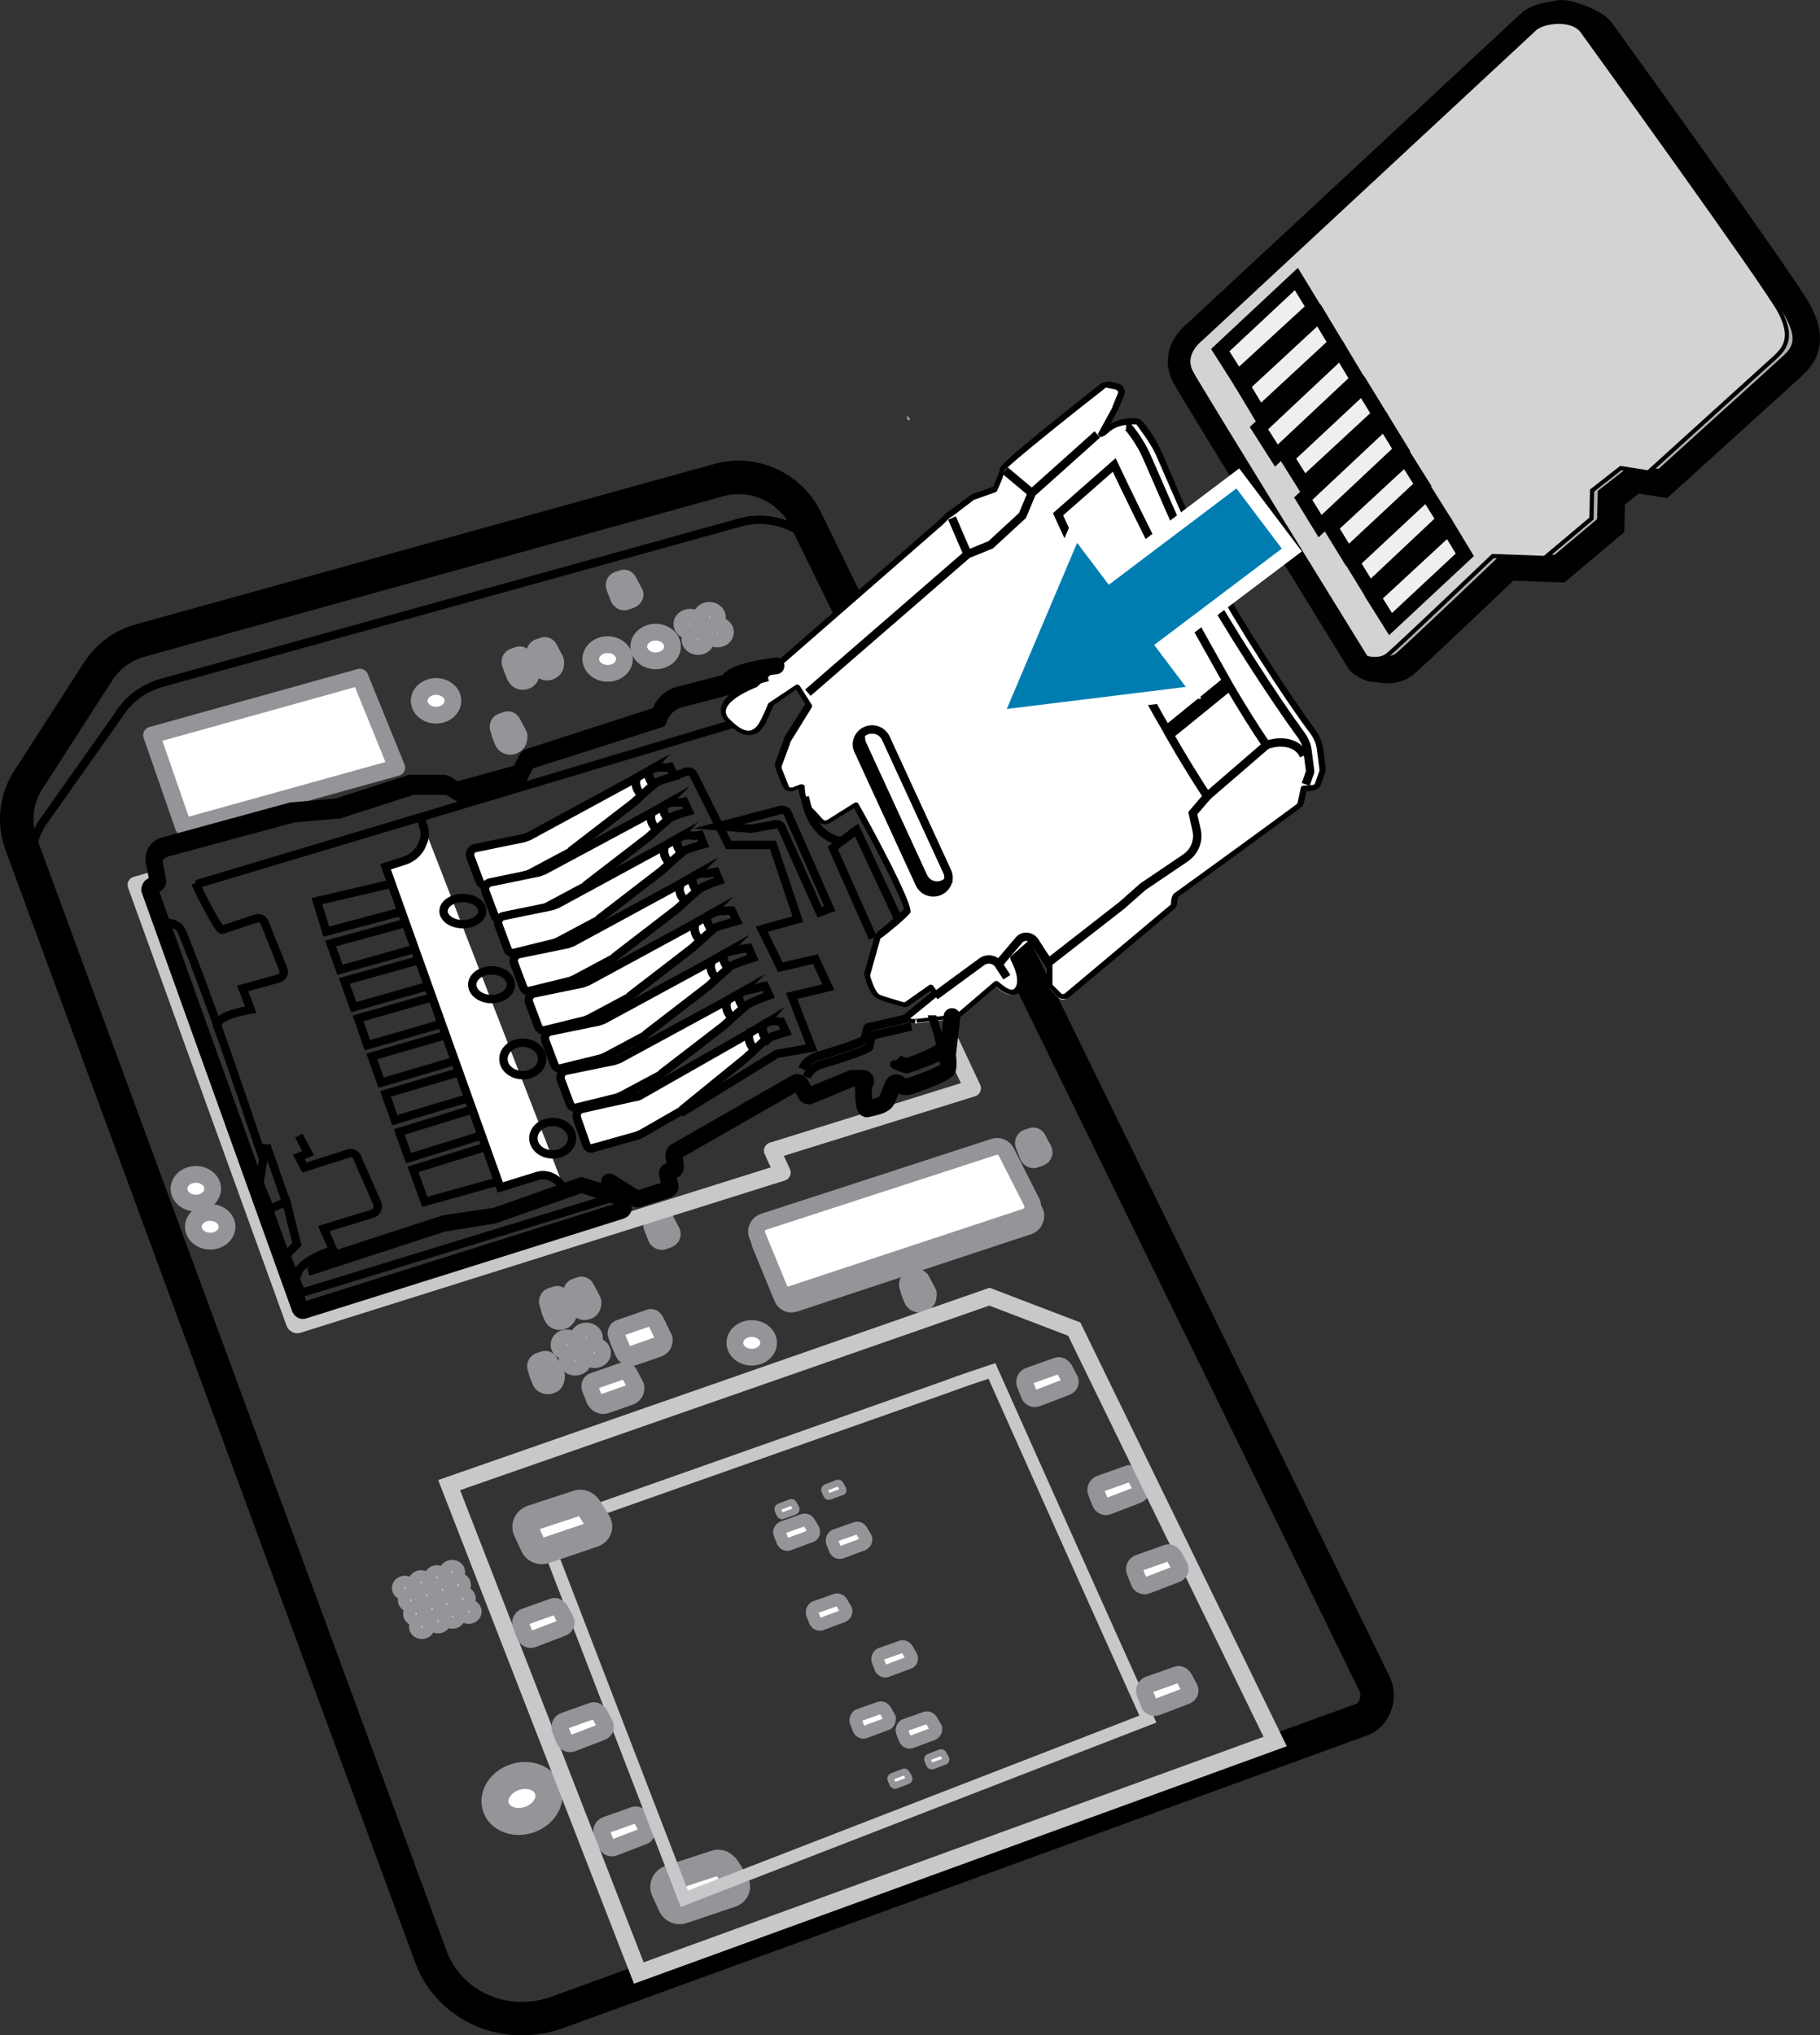 <?xml version="1.0" encoding="utf-8"?>
<!-- Generator: Adobe Illustrator 27.0.1, SVG Export Plug-In . SVG Version: 6.00 Build 0)  -->
<!DOCTYPE svg PUBLIC "-//W3C//DTD SVG 1.1//EN" "http://www.w3.org/Graphics/SVG/1.1/DTD/svg11.dtd">
<svg version="1.1" id="Layer_1" xmlns:x="http://ns.adobe.com/Extensibility/1.0/" xmlns:i="http://ns.adobe.com/AdobeIllustrator/10.0/" xmlns:graph="http://ns.adobe.com/Graphs/1.0/"
	 xmlns="http://www.w3.org/2000/svg" xmlns:xlink="http://www.w3.org/1999/xlink" x="0px" y="0px" width="105.022px"
	 height="117.435px" viewBox="0 0 105.022 117.435" style="enable-background:new 0 0 105.022 117.435;"
	 xml:space="preserve">
<rect x="0" y="0" width="105.022" height="117.435" fill="#333333" stroke="none"/>
<style type="text/css">
	.st0{fill:none;stroke:#000000;stroke-width:0.245;stroke-miterlimit:10;}
	.st1{fill:none;stroke:#000000;stroke-width:0.49;stroke-miterlimit:10;}
	.st2{fill:#FFFFFF;stroke:#000000;stroke-width:0.49;stroke-miterlimit:10;}
	.st3{fill:none;stroke:#000000;stroke-width:0.5;stroke-miterlimit:10;}
	.st4{fill:none;stroke:#C7C8CA;stroke-width:0.981;stroke-linecap:round;stroke-linejoin:round;stroke-miterlimit:10;}
	.st5{fill:none;stroke:#000000;stroke-width:1.962;stroke-miterlimit:10;}
	.st6{fill:none;stroke:#000000;stroke-width:0.981;stroke-linecap:round;stroke-linejoin:round;stroke-miterlimit:10;}
	.st7{fill:#FFFFFF;stroke:#939598;stroke-width:0.981;stroke-linecap:round;stroke-linejoin:round;stroke-miterlimit:10;}
	.st8{fill:#A8AAAD;}
	.st9{fill:#FFFFFF;stroke:#000000;stroke-width:0.981;stroke-miterlimit:10;}
	.st10{fill:none;stroke:#000000;stroke-width:0.105;stroke-miterlimit:10;}
	.st11{fill:#FFFFFF;stroke:#939598;stroke-width:0.391;stroke-linecap:round;stroke-linejoin:round;stroke-miterlimit:10;}
	
		.st12{fill:#FFFFFF;stroke:#939598;stroke-width:1.578;stroke-linecap:round;stroke-linejoin:round;stroke-miterlimit:10;}
	.st13{fill:none;stroke:#C7C8CA;stroke-width:0.981;stroke-miterlimit:10;}
	.st14{fill:none;stroke:#C7C8CA;stroke-width:0.739;stroke-miterlimit:10;}
	.st15{fill:#FFFFFF;stroke:#939598;stroke-width:1.514;stroke-linecap:round;stroke-linejoin:round;stroke-miterlimit:10;}
	.st16{fill:#FFFFFF;stroke:#939598;stroke-width:0.737;stroke-linecap:round;stroke-linejoin:round;stroke-miterlimit:10;}
	
		.st17{fill:#FFFFFF;stroke:#939598;stroke-width:0.781;stroke-linecap:round;stroke-linejoin:round;stroke-miterlimit:9.999;}
	.st18{fill:none;stroke:#000000;stroke-width:0.49;stroke-miterlimit:10;}
	.st19{fill:none;stroke:#000000;stroke-width:1.96;stroke-miterlimit:10;}
	.st20{fill:#FFFFFF;stroke:#939598;stroke-width:0.98;stroke-linecap:round;stroke-linejoin:round;stroke-miterlimit:10;}
	.st21{fill:none;stroke:#C7C8CA;stroke-width:0.98;stroke-linecap:round;stroke-linejoin:round;stroke-miterlimit:10;}
	.st22{fill:#FFFFFF;}
	.st23{fill:none;stroke:#000000;stroke-width:0.98;stroke-linecap:round;stroke-linejoin:round;stroke-miterlimit:10;}
	.st24{fill:#FFFFFF;stroke:#000000;stroke-width:0.49;stroke-miterlimit:10;}
	.st25{fill:#FFFFFF;stroke:#939598;stroke-width:0.943;stroke-linecap:round;stroke-linejoin:round;stroke-miterlimit:10;}
	.st26{fill:#FFFFFF;stroke:#939598;stroke-width:0.376;stroke-linecap:round;stroke-linejoin:round;stroke-miterlimit:10;}
	
		.st27{fill:#FFFFFF;stroke:#939598;stroke-width:1.517;stroke-linecap:round;stroke-linejoin:round;stroke-miterlimit:10.001;}
	.st28{fill:none;stroke:#C7C8CA;stroke-width:0.943;stroke-miterlimit:10;}
	.st29{fill:none;stroke:#C7C8CA;stroke-width:0.71;stroke-miterlimit:10;}
	.st30{fill:#FFFFFF;stroke:#939598;stroke-width:1.455;stroke-linecap:round;stroke-linejoin:round;stroke-miterlimit:10;}
	.st31{fill:#FFFFFF;stroke:#939598;stroke-width:0.709;stroke-linecap:round;stroke-linejoin:round;stroke-miterlimit:10;}
	
		.st32{fill:#FFFFFF;stroke:#939598;stroke-width:0.751;stroke-linecap:round;stroke-linejoin:round;stroke-miterlimit:10.001;}
	.st33{fill:none;stroke:#A7A9AC;stroke-width:0.964;stroke-miterlimit:10;}
	.st34{fill:#FFFFFF;stroke:#A7A9AC;stroke-width:0.482;stroke-miterlimit:10;}
	.st35{fill:none;stroke:#000000;stroke-width:0.482;stroke-miterlimit:10;}
	.st36{fill:none;stroke:#A7A9AC;stroke-width:0.482;stroke-miterlimit:10;}
	.st37{fill:#FFFFFF;stroke:#A7A9AC;stroke-width:0.723;stroke-miterlimit:10;}
	.st38{fill:none;stroke:#000000;stroke-width:1.927;stroke-miterlimit:10;}
	.st39{fill:none;stroke:#000000;stroke-width:0.241;stroke-miterlimit:10;}
	.st40{fill:#FFFFFF;stroke:#939598;stroke-width:0.964;stroke-linecap:round;stroke-linejoin:round;stroke-miterlimit:10;}
	.st41{fill:#FFFFFF;stroke:#A7A9AC;stroke-width:0.964;stroke-linecap:round;stroke-linejoin:round;stroke-miterlimit:10;}
	.st42{stroke:#A7A9AC;stroke-miterlimit:10;}
	.st43{fill:none;stroke:#9EA0A3;stroke-width:1.13;stroke-linecap:round;stroke-linejoin:round;stroke-miterlimit:10;}
	.st44{fill:none;stroke:#9EA0A3;stroke-width:0.904;stroke-linecap:round;stroke-linejoin:round;stroke-miterlimit:10;}
	.st45{fill:none;stroke:#C7C8CA;stroke-width:0.964;stroke-linecap:round;stroke-linejoin:round;stroke-miterlimit:10;}
	.st46{fill:none;stroke:#000000;stroke-width:0.964;stroke-linecap:round;stroke-linejoin:round;stroke-miterlimit:10;}
	.st47{fill:#FFFFFF;stroke:#000000;stroke-width:0.482;stroke-miterlimit:10;}
	.st48{fill:#B0B1B4;}
	.st49{fill:none;stroke:#010101;stroke-width:2.228;stroke-linecap:round;}
	.st50{fill:none;stroke:#010101;stroke-width:0.743;stroke-linecap:round;}
	.st51{fill:#D1D3D4;}
	.st52{fill:none;stroke:#010101;stroke-width:0.227;}
	.st53{fill:#F0EFF0;}
	.st54{fill:none;stroke:#010101;stroke-width:0.771;stroke-linecap:round;}
	.st55{fill:#FFFFFF;stroke:#000000;stroke-width:0.964;stroke-miterlimit:10;}
	.st56{fill:#FFFFFF;stroke:#000000;stroke-width:0.723;stroke-miterlimit:10;}
	.st57{fill:none;stroke:#000000;stroke-width:0.104;stroke-miterlimit:10;}
	.st58{fill:none;stroke:#C7C8CA;stroke-width:0.972;stroke-miterlimit:10;}
	.st59{fill:none;stroke:#A7A9AC;stroke-width:1.945;stroke-miterlimit:10;}
	.st60{fill:none;stroke:#000000;stroke-width:0.486;stroke-miterlimit:10;}
	.st61{fill:none;stroke:#000000;stroke-width:0.972;stroke-miterlimit:10;}
	.st62{fill:#FFFFFF;stroke:#000000;stroke-width:0.486;stroke-miterlimit:10;}
	.st63{fill:none;stroke:#000000;stroke-width:0.243;stroke-miterlimit:10;}
	.st64{fill:none;stroke:#000000;stroke-width:0.486;stroke-miterlimit:10;}
	.st65{fill:none;stroke:#000000;stroke-width:0.729;stroke-miterlimit:10;}
	.st66{fill:none;stroke:#A7A9AC;stroke-width:0.243;stroke-miterlimit:10;}
	.st67{fill:none;stroke:#A7A9AC;stroke-width:0.486;stroke-miterlimit:10;}
	.st68{fill:#FFFFFF;stroke:#A7A9AC;stroke-width:0.486;stroke-miterlimit:10;}
	.st69{fill:none;stroke:#C7C8CA;stroke-width:0.972;stroke-linecap:round;stroke-linejoin:round;stroke-miterlimit:10;}
	.st70{fill:none;stroke:#A7A9AC;stroke-width:0.972;stroke-linecap:round;stroke-linejoin:round;stroke-miterlimit:10;}
	.st71{fill:#FFFFFF;stroke:#939598;stroke-width:0.972;stroke-linecap:round;stroke-linejoin:round;stroke-miterlimit:10;}
	.st72{fill:none;stroke:#A7A9AC;stroke-miterlimit:10;}
	.st73{fill:#DCDDDE;}
	.st74{fill:none;stroke:#A8AAAD;stroke-width:1.014;stroke-miterlimit:10;}
	.st75{fill:#FFFFFF;stroke:#A7A9AC;stroke-width:0.972;stroke-miterlimit:10;}
	.st76{fill:none;stroke:#A7A9AC;stroke-width:0.104;stroke-miterlimit:10;}
	.st77{fill:#A7A9AC;stroke:#A7A9AC;stroke-miterlimit:10;}
	.st78{fill:none;stroke:#C7C8CA;stroke-width:0.966;stroke-miterlimit:10;}
	.st79{fill:#FFFFFF;stroke:#A7A9AC;stroke-width:0.483;stroke-miterlimit:10;}
	.st80{fill:none;stroke:#000000;stroke-width:0.483;stroke-miterlimit:10;}
	.st81{fill:none;stroke:#A7A9AC;stroke-width:0.483;stroke-miterlimit:10;}
	.st82{fill:none;stroke:#A7A9AC;stroke-width:0.966;stroke-miterlimit:10;}
	.st83{fill:#FFFFFF;stroke:#A7A9AC;stroke-width:0.725;stroke-miterlimit:10;}
	.st84{fill:none;stroke:#000000;stroke-width:1.932;stroke-miterlimit:10;}
	.st85{fill:none;stroke:#000000;stroke-width:0.241;stroke-miterlimit:10;}
	.st86{fill:#FFFFFF;stroke:#939598;stroke-width:0.966;stroke-linecap:round;stroke-linejoin:round;stroke-miterlimit:10;}
	.st87{fill:#FFFFFF;stroke:#A7A9AC;stroke-width:0.966;stroke-linecap:round;stroke-linejoin:round;stroke-miterlimit:10;}
	.st88{fill:none;stroke:#9EA0A3;stroke-width:1.132;stroke-linecap:round;stroke-linejoin:round;stroke-miterlimit:10;}
	.st89{fill:none;stroke:#9EA0A3;stroke-width:0.906;stroke-linecap:round;stroke-linejoin:round;stroke-miterlimit:10;}
	.st90{fill:none;stroke:#C7C8CA;stroke-width:0.966;stroke-linecap:round;stroke-linejoin:round;stroke-miterlimit:10;}
	.st91{fill:none;stroke:#000000;stroke-width:0.966;stroke-linecap:round;stroke-linejoin:round;stroke-miterlimit:10;}
	.st92{fill:#FFFFFF;stroke:#000000;stroke-width:0.483;stroke-miterlimit:10;}
	.st93{fill:none;stroke:#010101;stroke-width:2.375;stroke-linecap:round;}
	.st94{fill:none;stroke:#010101;stroke-width:0.792;stroke-linecap:round;}
	.st95{fill:none;stroke:#010101;stroke-width:0.241;}
	.st96{fill:none;stroke:#010101;stroke-width:0.822;stroke-linecap:round;}
	.st97{fill:none;stroke:#FFFFFF;stroke-width:6;stroke-linecap:square;stroke-miterlimit:1;}
	.st98{fill:none;stroke:#007DB0;stroke-width:4.35;stroke-linecap:square;stroke-miterlimit:10;}
	.st99{fill:#007DB0;}
	.st100{fill:#FFFFFF;stroke:#939598;stroke-width:0.968;stroke-linecap:round;stroke-linejoin:round;stroke-miterlimit:10;}
	.st101{fill:#FFFFFF;stroke:#939598;stroke-width:1.494;stroke-linecap:round;stroke-linejoin:round;stroke-miterlimit:10;}
	.st102{fill:#FFFFFF;stroke:#939598;stroke-width:0.386;stroke-linecap:round;stroke-linejoin:round;stroke-miterlimit:10;}
	
		.st103{fill:#FFFFFF;stroke:#939598;stroke-width:1.559;stroke-linecap:round;stroke-linejoin:round;stroke-miterlimit:10;}
	.st104{fill:none;stroke:#C7C8CA;stroke-width:0.968;stroke-miterlimit:10;}
	.st105{fill:none;stroke:#C7C8CA;stroke-width:0.729;stroke-miterlimit:10;}
	.st106{fill:#FFFFFF;stroke:#939598;stroke-width:0.728;stroke-linecap:round;stroke-linejoin:round;stroke-miterlimit:10;}
	
		.st107{fill:#FFFFFF;stroke:#939598;stroke-width:0.771;stroke-linecap:round;stroke-linejoin:round;stroke-miterlimit:9.999;}
	.st108{fill:none;stroke:#A7A9AC;stroke-width:0.981;stroke-miterlimit:10;}
	.st109{fill:#FFFFFF;stroke:#A7A9AC;stroke-width:0.49;stroke-miterlimit:10;}
	.st110{fill:none;stroke:#A7A9AC;stroke-width:0.49;stroke-miterlimit:10;}
	.st111{fill:#FFFFFF;stroke:#A7A9AC;stroke-width:0.736;stroke-miterlimit:10;}
	.st112{fill:#FFFFFF;stroke:#A7A9AC;stroke-width:0.981;stroke-linecap:round;stroke-linejoin:round;stroke-miterlimit:10;}
	.st113{fill:none;stroke:#9EA0A3;stroke-width:1.15;stroke-linecap:round;stroke-linejoin:round;stroke-miterlimit:10;}
	.st114{fill:none;stroke:#9EA0A3;stroke-width:0.92;stroke-linecap:round;stroke-linejoin:round;stroke-miterlimit:10;}
	.st115{fill:none;stroke:#C7C8CA;stroke-width:0.982;stroke-miterlimit:10;}
	.st116{fill:none;stroke:#000000;stroke-width:1.963;stroke-miterlimit:10;}
	.st117{fill:none;stroke:#000000;stroke-width:0.491;stroke-miterlimit:10;}
	.st118{fill:none;stroke:#000000;stroke-width:0.982;stroke-miterlimit:10;}
	.st119{fill:#FFFFFF;stroke:#000000;stroke-width:0.491;stroke-miterlimit:10;}
	.st120{fill:none;stroke:#000000;stroke-width:0.245;stroke-miterlimit:10;}
	.st121{fill:none;stroke:#000000;stroke-width:0.491;stroke-miterlimit:10;}
	.st122{fill:none;stroke:#000000;stroke-width:0.736;stroke-miterlimit:10;}
	.st123{fill:none;stroke:#A7A9AC;stroke-width:0.245;stroke-miterlimit:10;}
	.st124{fill:none;stroke:#A7A9AC;stroke-width:0.491;stroke-miterlimit:10;}
	.st125{fill:#FFFFFF;stroke:#A7A9AC;stroke-width:0.491;stroke-miterlimit:10;}
	.st126{fill:none;stroke:#C7C8CA;stroke-width:0.982;stroke-linecap:round;stroke-linejoin:round;stroke-miterlimit:10;}
	.st127{fill:none;stroke:#A7A9AC;stroke-width:0.982;stroke-linecap:round;stroke-linejoin:round;stroke-miterlimit:10;}
	.st128{fill:#FFFFFF;stroke:#939598;stroke-width:0.982;stroke-linecap:round;stroke-linejoin:round;stroke-miterlimit:10;}
	.st129{fill:#FFFFFF;stroke:#A7A9AC;stroke-width:0.982;stroke-miterlimit:10;}
	.st130{fill:none;stroke:#A7A9AC;stroke-width:0.105;stroke-miterlimit:10;}
	.st131{fill:none;stroke:#FFFFFF;stroke-width:6;stroke-linecap:square;stroke-linejoin:bevel;}
	.st132{fill:none;stroke:#047DB0;stroke-width:4.35;stroke-linecap:square;stroke-linejoin:bevel;}
	.st133{fill:#047DB0;}
	.st134{fill:none;stroke:#A7A9AC;stroke-width:1.15;stroke-linecap:round;stroke-linejoin:round;stroke-miterlimit:10;}
	.st135{fill:none;stroke:#A7A9AC;stroke-width:0.92;stroke-linecap:round;stroke-linejoin:round;stroke-miterlimit:10;}
	.st136{fill:none;stroke:#C7C8CA;stroke-width:0.964;stroke-miterlimit:10;}
	.st137{fill:none;stroke:#000000;stroke-width:1.928;stroke-miterlimit:10;}
	.st138{fill:none;stroke:#000000;stroke-width:0.482;stroke-miterlimit:10;}
	.st139{fill:none;stroke:#000000;stroke-width:0.964;stroke-miterlimit:10;}
	.st140{fill:#FFFFFF;stroke:#000000;stroke-width:0.482;stroke-miterlimit:10;}
	.st141{fill:none;stroke:#000000;stroke-width:0.241;stroke-miterlimit:10;}
	.st142{fill:none;stroke:#000000;stroke-width:0.482;stroke-miterlimit:10;}
	.st143{fill:none;stroke:#000000;stroke-width:0.723;stroke-miterlimit:10;}
	.st144{fill:none;stroke:#A7A9AC;stroke-width:0.241;stroke-miterlimit:10;}
	.st145{fill:none;stroke:#A7A9AC;stroke-width:0.482;stroke-miterlimit:10;}
	.st146{fill:none;stroke:#C7C8CA;stroke-width:0.964;stroke-linecap:round;stroke-linejoin:round;stroke-miterlimit:10;}
	.st147{fill:none;stroke:#A7A9AC;stroke-width:0.964;stroke-linecap:round;stroke-linejoin:round;stroke-miterlimit:10;}
	.st148{fill:#FFFFFF;stroke:#939598;stroke-width:0.964;stroke-linecap:round;stroke-linejoin:round;stroke-miterlimit:10;}
	.st149{fill:none;stroke:#A8AAAD;stroke-width:1.005;stroke-miterlimit:10;}
	.st150{clip-path:url(#SVGID_00000134957897330428024430000012278346628642677694_);}
	.st151{fill:none;}
	.st152{fill:#FFFFFF;stroke:#A7A9AC;stroke-width:0.964;stroke-miterlimit:10;}
	.st153{fill:none;stroke:#C7C8CA;stroke-width:0.975;stroke-miterlimit:10;}
	.st154{fill:none;stroke:#A7A9AC;stroke-width:0.244;stroke-miterlimit:10;}
	.st155{fill:none;stroke:#A7A9AC;stroke-width:0.487;stroke-miterlimit:10;}
	.st156{fill:none;stroke:#000000;stroke-width:0.487;stroke-miterlimit:10;}
	.st157{fill:#FFFFFF;stroke:#A7A9AC;stroke-width:0.487;stroke-miterlimit:10;}
	.st158{fill:#FFFFFF;stroke:#000000;stroke-width:0.487;stroke-miterlimit:10;}
	.st159{fill:none;stroke:#000000;stroke-width:0.975;stroke-miterlimit:10;}
	.st160{fill:#D1D3D4;stroke:#000000;stroke-width:0.487;stroke-miterlimit:10;}
	.st161{fill:#FFFFFF;stroke:#000000;stroke-width:0.731;stroke-miterlimit:10;}
	.st162{fill:none;stroke:#C7C8CA;stroke-width:0.975;stroke-linecap:round;stroke-linejoin:round;stroke-miterlimit:10;}
	.st163{fill:none;stroke:#A7A9AC;stroke-width:0.975;stroke-linecap:round;stroke-linejoin:round;stroke-miterlimit:10;}
	.st164{fill:none;stroke:#000000;stroke-width:1.949;stroke-miterlimit:10;}
	.st165{fill:none;stroke:#000000;stroke-width:0.244;stroke-miterlimit:10;}
	.st166{fill:#FFFFFF;stroke:#939598;stroke-width:0.975;stroke-linecap:round;stroke-linejoin:round;stroke-miterlimit:10;}
	.st167{fill:#FFFFFF;stroke:#000000;stroke-width:0.975;stroke-linecap:round;stroke-linejoin:round;stroke-miterlimit:10;}
	.st168{fill:none;stroke:#9EA0A3;stroke-width:1.143;stroke-linecap:round;stroke-linejoin:round;stroke-miterlimit:10;}
	.st169{fill:none;stroke:#9EA0A3;stroke-width:0.914;stroke-linecap:round;stroke-linejoin:round;stroke-miterlimit:10;}
	.st170{fill:#FFFFFF;stroke:#A7A9AC;stroke-width:0.975;stroke-miterlimit:10;}
	.st171{fill:none;stroke:#A7A9AC;stroke-width:0.105;stroke-miterlimit:10;}
	.st172{fill:none;stroke:#C7C8CA;stroke-width:0.97;stroke-miterlimit:10;}
	.st173{fill:none;stroke:#A7A9AC;stroke-width:0.242;stroke-miterlimit:10;}
	.st174{fill:none;stroke:#A7A9AC;stroke-width:0.485;stroke-miterlimit:10;}
	.st175{fill:none;stroke:#000000;stroke-width:0.485;stroke-miterlimit:10;}
	.st176{fill:#FFFFFF;stroke:#A7A9AC;stroke-width:0.485;stroke-miterlimit:10;}
	.st177{fill:#FFFFFF;stroke:#000000;stroke-width:0.485;stroke-miterlimit:10;}
	.st178{fill:none;stroke:#000000;stroke-width:0.97;stroke-miterlimit:10;}
	.st179{fill:#D1D3D4;stroke:#000000;stroke-width:0.485;stroke-miterlimit:10;}
	.st180{fill:#FFFFFF;stroke:#000000;stroke-width:0.727;stroke-miterlimit:10;}
	.st181{fill:none;stroke:#C7C8CA;stroke-width:0.97;stroke-linecap:round;stroke-linejoin:round;stroke-miterlimit:10;}
	.st182{fill:none;stroke:#A7A9AC;stroke-width:0.97;stroke-linecap:round;stroke-linejoin:round;stroke-miterlimit:10;}
	.st183{fill:none;stroke:#000000;stroke-width:1.94;stroke-miterlimit:10;}
	.st184{fill:none;stroke:#000000;stroke-width:0.242;stroke-miterlimit:10;}
	.st185{fill:#FFFFFF;stroke:#939598;stroke-width:0.97;stroke-linecap:round;stroke-linejoin:round;stroke-miterlimit:10;}
	.st186{fill:#FFFFFF;stroke:#000000;stroke-width:0.97;stroke-linecap:round;stroke-linejoin:round;stroke-miterlimit:10;}
	.st187{fill:none;stroke:#9EA0A3;stroke-width:1.137;stroke-linecap:round;stroke-linejoin:round;stroke-miterlimit:10;}
	.st188{fill:none;stroke:#9EA0A3;stroke-width:0.909;stroke-linecap:round;stroke-linejoin:round;stroke-miterlimit:10;}
	.st189{fill:#FFFFFF;stroke:#A7A9AC;stroke-width:0.97;stroke-miterlimit:10;}
	.st190{fill:none;stroke:#A7A9AC;stroke-width:0.104;stroke-miterlimit:10;}
	.st191{fill:#FFFFFF;stroke:#939598;stroke-width:0.914;stroke-linecap:round;stroke-linejoin:round;stroke-miterlimit:10;}
	.st192{fill:#FFFFFF;stroke:#939598;stroke-width:0.364;stroke-linecap:round;stroke-linejoin:round;stroke-miterlimit:10;}
	
		.st193{fill:#FFFFFF;stroke:#939598;stroke-width:1.471;stroke-linecap:round;stroke-linejoin:round;stroke-miterlimit:10;}
	.st194{fill:none;stroke:#C7C8CA;stroke-width:0.913;stroke-miterlimit:10;}
	.st195{fill:none;stroke:#C7C8CA;stroke-width:0.688;stroke-miterlimit:10;}
	.st196{fill:#FFFFFF;stroke:#939598;stroke-width:0.913;stroke-linecap:round;stroke-linejoin:round;stroke-miterlimit:10;}
	.st197{fill:#FFFFFF;stroke:#939598;stroke-width:1.409;stroke-linecap:round;stroke-linejoin:round;stroke-miterlimit:10;}
	.st198{fill:#FFFFFF;stroke:#939598;stroke-width:0.686;stroke-linecap:round;stroke-linejoin:round;stroke-miterlimit:10;}
	
		.st199{fill:#FFFFFF;stroke:#939598;stroke-width:0.727;stroke-linecap:round;stroke-linejoin:round;stroke-miterlimit:10;}
	.st200{fill:#FFFFFF;stroke:#939598;stroke-width:1.41;stroke-linecap:round;stroke-linejoin:round;stroke-miterlimit:10;}
	.st201{fill:#FFFFFF;stroke:#939598;stroke-width:0.93;stroke-linecap:round;stroke-linejoin:round;stroke-miterlimit:10;}
	.st202{fill:#FFFFFF;stroke:#939598;stroke-width:0.371;stroke-linecap:round;stroke-linejoin:round;stroke-miterlimit:10;}
	
		.st203{fill:#FFFFFF;stroke:#939598;stroke-width:1.497;stroke-linecap:round;stroke-linejoin:round;stroke-miterlimit:10;}
	.st204{fill:none;stroke:#C7C8CA;stroke-width:0.93;stroke-miterlimit:10;}
	.st205{fill:none;stroke:#C7C8CA;stroke-width:0.7;stroke-miterlimit:10;}
	.st206{fill:#FFFFFF;stroke:#939598;stroke-width:1.435;stroke-linecap:round;stroke-linejoin:round;stroke-miterlimit:10;}
	.st207{fill:#FFFFFF;stroke:#939598;stroke-width:0.699;stroke-linecap:round;stroke-linejoin:round;stroke-miterlimit:10;}
	
		.st208{fill:#FFFFFF;stroke:#939598;stroke-width:0.741;stroke-linecap:round;stroke-linejoin:round;stroke-miterlimit:9.999;}
</style>
<g>
	<g>
		<path class="st80" d="M2.014,51.055c-0.396-1.188-0.252-2.484,0.396-3.528l4.428-6.264
			c0.576-0.936,1.476-1.584,2.52-1.872l33.372-9.252
			c1.98-0.54,4.104,0.432,5.004,2.304"/>
		<path class="st84" d="M24.802,112.723L1.186,48.607c-0.396-1.188-0.252-2.484,0.396-3.528
			l4.032-6.264c0.576-0.936,1.476-1.584,2.52-1.872l33.372-9.252
			c1.98-0.54,4.104,0.432,5.004,2.304l32.796,67.14
			c0.396,0.792,0,1.764-0.648,2.052L32.074,116.143
			C28.978,117.187,25.774,115.639,24.802,112.723z"/>
		<g>
			<g>
				<polygon class="st86" points="8.746,42.415 10.582,47.707 22.894,44.287 20.77,39.067 				"/>
			</g>
			<g>
				<path class="st86" d="M59.362,70.747l-13.5,4.464c-0.288,0.108-0.612-0.036-0.72-0.324
					l-1.26-3.06c-0.144-0.324,0.036-0.684,0.36-0.792l13.284-4.32
					c0.288-0.108,0.576,0.036,0.72,0.288l1.476,2.916
					C59.866,70.243,59.686,70.639,59.362,70.747z"/>
				<path class="st86" d="M59.182,70.207l-13.5,4.464c-0.288,0.108-0.612-0.036-0.72-0.324
					l-1.26-3.06c-0.144-0.324,0.036-0.684,0.36-0.792l13.284-4.32
					c0.288-0.108,0.576,0.036,0.72,0.288l1.476,2.916
					C59.686,69.703,59.542,70.099,59.182,70.207z"/>
			</g>
			<g>
				<path class="st86" d="M38.014,77.803l-1.44,0.504
					c-0.252,0.072-0.504-0.036-0.612-0.288l-0.288-0.684
					c-0.108-0.252,0.036-0.54,0.288-0.648l1.404-0.468
					c0.216-0.072,0.468,0.036,0.576,0.252l0.324,0.648
					C38.41,77.371,38.302,77.695,38.014,77.803z"/>
				<path class="st86" d="M38.122,77.551l-1.728,0.612
					c-0.18,0.072-0.36-0.036-0.432-0.18l-0.396-0.936
					c-0.072-0.18,0.036-0.396,0.216-0.432l1.656-0.576
					c0.144-0.072,0.324,0,0.396,0.18l0.432,0.9
					C38.41,77.263,38.302,77.479,38.122,77.551z"/>
			</g>
			<g>
				<path class="st86" d="M36.394,80.575l-1.44,0.504
					c-0.252,0.072-0.504-0.036-0.612-0.288l-0.144-0.36
					c-0.108-0.252,0.036-0.54,0.288-0.648l1.404-0.468
					c0.216-0.072,0.468,0.036,0.576,0.252l0.18,0.36
					C36.79,80.143,36.646,80.467,36.394,80.575z"/>
				<path class="st86" d="M36.466,80.323l-1.728,0.612
					c-0.18,0.072-0.36-0.036-0.432-0.18l-0.252-0.648
					c-0.072-0.18,0.036-0.396,0.216-0.432l1.656-0.576
					c0.144-0.072,0.324,0,0.396,0.18l0.324,0.612
					C36.754,80.035,36.682,80.251,36.466,80.323z"/>
			</g>
			<g>
				<path class="st86" d="M32.47,76.219L32.47,76.219
					c-0.252,0.108-0.54-0.036-0.612-0.252l-0.144-0.36
					c-0.108-0.252,0.036-0.54,0.288-0.648h-0.036
					c0.216-0.072,0.468,0.036,0.576,0.252l0.18,0.36
					C32.902,75.787,32.758,76.111,32.47,76.219z"/>
				<path class="st86" d="M32.578,75.931l-0.288,0.108
					c-0.18,0.072-0.36-0.036-0.432-0.18l-0.252-0.648
					c-0.072-0.18,0.036-0.396,0.216-0.432l0.216-0.072
					c0.144-0.072,0.324,0,0.396,0.18l0.324,0.612
					C32.866,75.643,32.758,75.895,32.578,75.931z"/>
			</g>
			<g>
				<path class="st86" d="M33.91,75.643L33.91,75.643
					c-0.252,0.108-0.54-0.036-0.612-0.252l-0.144-0.36
					c-0.108-0.252,0.036-0.54,0.288-0.648h-0.036
					c0.216-0.072,0.468,0.036,0.576,0.252l0.18,0.36
					C34.306,75.247,34.162,75.571,33.91,75.643z"/>
				<path class="st86" d="M33.982,75.391l-0.288,0.108
					c-0.18,0.072-0.36-0.036-0.432-0.18l-0.252-0.648
					c-0.072-0.18,0.036-0.396,0.216-0.432l0.216-0.072
					c0.144-0.072,0.324,0,0.396,0.18l0.324,0.612
					C34.27,75.103,34.198,75.319,33.982,75.391z"/>
				<path class="st86" d="M31.786,79.927L31.786,79.927
					c-0.252,0.108-0.54-0.036-0.612-0.252l-0.144-0.36
					c-0.108-0.252,0.036-0.54,0.288-0.648H31.282
					c0.216-0.072,0.468,0.036,0.576,0.252l0.18,0.36
					C32.182,79.531,32.074,79.855,31.786,79.927z"/>
				<path class="st86" d="M31.894,79.675l-0.288,0.108
					c-0.18,0.072-0.36-0.036-0.432-0.18l-0.252-0.648
					c-0.072-0.18,0.036-0.396,0.216-0.432l0.216-0.072
					c0.144-0.072,0.324,0,0.396,0.18l0.324,0.612
					C32.182,79.387,32.074,79.603,31.894,79.675z"/>
				<path class="st86" d="M38.59,71.503l-0.288,0.108
					c-0.18,0.072-0.36-0.036-0.432-0.18l-0.252-0.648
					c-0.072-0.18,0.036-0.396,0.216-0.432l0.216-0.072
					c0.144-0.072,0.324,0,0.396,0.18l0.324,0.612
					C38.842,71.215,38.77,71.431,38.59,71.503z"/>
			</g>
			<g>
				<path class="st86" d="M30.346,39.283L30.346,39.283
					c-0.252,0.108-0.54-0.036-0.612-0.252l-0.144-0.36
					c-0.108-0.252,0.036-0.54,0.288-0.648h-0.036
					c0.216-0.072,0.468,0.036,0.576,0.252l0.18,0.36
					C30.742,38.887,30.598,39.211,30.346,39.283z"/>
				<path class="st86" d="M30.418,39.031l-0.288,0.108
					c-0.18,0.072-0.36-0.036-0.432-0.18l-0.252-0.648
					c-0.072-0.18,0.036-0.396,0.216-0.432l0.216-0.072
					c0.144-0.072,0.324,0,0.396,0.18l0.324,0.612
					C30.706,38.743,30.598,38.959,30.418,39.031z"/>
			</g>
			<g>
				<path class="st86" d="M31.75,38.743L31.75,38.743
					c-0.252,0.108-0.54-0.036-0.612-0.252l-0.144-0.36
					c-0.108-0.252,0.036-0.54,0.288-0.648h-0.036
					c0.216-0.072,0.468,0.036,0.576,0.252l0.18,0.36
					C32.146,38.347,32.038,38.635,31.75,38.743z"/>
				<path class="st86" d="M31.858,38.491l-0.288,0.108
					c-0.18,0.072-0.36-0.036-0.432-0.18l-0.252-0.648
					c-0.072-0.18,0.036-0.396,0.216-0.432l0.216-0.072
					c0.144-0.072,0.324,0,0.396,0.18l0.324,0.612
					C32.11,38.203,32.038,38.419,31.858,38.491z"/>
				<path class="st86" d="M29.626,43.027L29.626,43.027
					c-0.252,0.108-0.54-0.036-0.612-0.252l-0.144-0.36
					c-0.108-0.252,0.036-0.54,0.288-0.648h-0.036
					c0.216-0.072,0.468,0.036,0.576,0.252l0.18,0.36
					C30.022,42.631,29.914,42.919,29.626,43.027z"/>
				<path class="st86" d="M29.734,42.775l-0.288,0.108
					c-0.18,0.072-0.36-0.036-0.432-0.18L28.762,42.055
					c-0.072-0.18,0.036-0.396,0.216-0.432l0.216-0.072
					c0.144-0.072,0.324,0,0.396,0.18l0.324,0.612
					C30.022,42.487,29.914,42.703,29.734,42.775z"/>
				<path class="st86" d="M36.43,34.603l-0.288,0.108c-0.18,0.072-0.36-0.036-0.432-0.18
					l-0.252-0.648c-0.072-0.18,0.036-0.396,0.216-0.432l0.216-0.072
					c0.144-0.072,0.324,0,0.396,0.18l0.324,0.612
					C36.718,34.315,36.61,34.531,36.43,34.603z"/>
			</g>
			<g>
				<path class="st86" d="M53.242,75.211L53.242,75.211
					c-0.252,0.108-0.54-0.036-0.612-0.252l-0.144-0.36
					c-0.108-0.252,0.036-0.54,0.288-0.648h-0.036
					c0.216-0.072,0.468,0.036,0.576,0.252l0.18,0.36
					C53.638,74.815,53.53,75.139,53.242,75.211z"/>
				<path class="st86" d="M53.35,74.959L53.062,75.067
					c-0.18,0.072-0.36-0.036-0.432-0.18l-0.252-0.648
					c-0.072-0.18,0.036-0.396,0.216-0.432l0.216-0.072
					c0.144-0.072,0.324,0,0.396,0.18l0.324,0.612
					C53.638,74.671,53.53,74.887,53.35,74.959z"/>
				<path class="st86" d="M60.046,66.787l-0.288,0.108
					c-0.18,0.072-0.36-0.036-0.432-0.18l-0.252-0.648
					c-0.072-0.18,0.036-0.396,0.216-0.432l0.216-0.072
					c0.144-0.072,0.324,0,0.396,0.18l0.324,0.612
					C60.298,66.499,60.226,66.715,60.046,66.787z"/>
			</g>
			<ellipse class="st86" cx="34.306" cy="78.055" rx="0.468" ry="0.396"/>
			<ellipse class="st86" cx="33.19" cy="78.487" rx="0.468" ry="0.396"/>
			<ellipse class="st86" cx="33.838" cy="77.191" rx="0.468" ry="0.396"/>
			<ellipse class="st86" cx="32.722" cy="77.587" rx="0.468" ry="0.396"/>
			<ellipse class="st86" cx="43.378" cy="77.479" rx="0.972" ry="0.828"/>
			<ellipse class="st86" cx="11.302" cy="68.587" rx="0.972" ry="0.828"/>
			<ellipse class="st86" cx="12.13" cy="70.783" rx="0.972" ry="0.828"/>
			<ellipse class="st86" cx="25.162" cy="40.435" rx="0.972" ry="0.828"/>
			<ellipse class="st86" cx="35.062" cy="38.023" rx="0.972" ry="0.828"/>
			<ellipse class="st86" cx="37.834" cy="37.303" rx="0.972" ry="0.828"/>
			<ellipse class="st86" cx="41.398" cy="36.475" rx="0.468" ry="0.396"/>
			<ellipse class="st86" cx="40.282" cy="36.907" rx="0.468" ry="0.396"/>
			<ellipse class="st86" cx="40.93" cy="35.611" rx="0.468" ry="0.396"/>
			<ellipse class="st86" cx="39.814" cy="36.007" rx="0.468" ry="0.396"/>
		</g>
		<g>
			<g>
				<line class="st80" x1="42.262" y1="41.767" x2="11.338" y2="51.019"/>
				<path class="st90" d="M8.998,50.731l-1.152,0.324l9.144,25.272
					c0.036,0.072,0.108,0.144,0.216,0.108l27.936-8.784l-0.576-1.26l11.556-3.6
					l-1.368-2.916"/>
			</g>
			<g>
				<path class="st22" d="M52.738,58.795l-0.036,0.144c0,0-0.036,0-0.072,0
					c-0.252,0-0.324-0.036-0.36-0.144L52.234,58.687l1.62-1.332l-0.252-0.36
					l-1.332,0.936c-0.072,0.036-0.144,0.072-0.18,0.072s-0.072,0-0.108,0
					c-0.252-0.072-1.152-0.324-1.404-0.468c-0.324-0.144-0.504-0.792-0.612-1.152
					c0-0.072,0-0.108,0-0.18l0.576-2.052c0.036-0.072,0.072-0.144,0.108-0.18
					c0.648-0.504,1.368-1.116,1.62-1.368c0-0.396-1.188-2.916-2.988-6.12
					l-1.548,0.972c-0.072,0.036-0.108,0.036-0.18,0.036
					c-0.108,0-0.18-0.036-0.252-0.108c-0.18-0.18-0.432-0.468-0.648-0.72
					c-0.288-0.288-0.396-0.864-0.432-1.26l-0.468,0.18
					c-0.036,0-0.072,0.036-0.108,0.036c-0.144,0-0.288-0.108-0.324-0.216
					l-0.396-1.008c-0.036-0.072-0.036-0.18,0-0.252l0.504-1.368
					c0-0.036,0.036-0.036,0.036-0.072l1.224-1.98l-0.684-1.08l-1.512,1.008
					c-0.18,0.432-0.504,1.188-0.72,1.404c-0.108,0.108-0.288,0.252-0.576,0.252
					c-0.324,0-0.756-0.252-1.224-0.72c-0.252-0.252-0.288-0.504-0.252-0.684
					c0.144-0.72,1.476-1.296,1.872-1.44l10.728-9.36l0.324-0.288
					c0.036-0.036,0.18-0.144,0.252-0.18l1.26-0.936l1.26-0.432
					c0.288-0.612,0.432-1.008,0.432-1.08c0-0.108,0-0.324,5.76-4.86
					c0.072-0.036,0.144-0.072,0.216-0.072c0.036,0,0.036,0,0.072,0l0.504,0.108
					c0.108,0.036,0.18,0.072,0.252,0.18c0.036,0.072,0.072,0.18,0.036,0.288
					l-0.324,0.828v0.036l-0.792,1.44c0,0,0.108,0,0.288-0.216
					c0.468-0.468,1.26-0.504,1.584-0.504h0.072c0.108,0,0.18,0.036,0.252,0.144
					c0.18,0.216,0.72,0.936,1.044,1.656c0.108,0.216,0.252,0.576,0.468,1.08
					c0.684,1.62,1.836,4.284,2.844,6.228c1.26,2.412,4.248,6.984,5.58,8.784
					c0.216,0.288,0.36,0.648,0.432,1.044l0.144,1.116c0,0.072,0,0.108,0,0.18
					l-0.252,0.72c-0.036,0.108-0.144,0.216-0.288,0.216l-0.54,0.036l-0.18,0.828
					c-0.036,0.072-0.072,0.144-0.144,0.216c-0.072,0.036-6.804,4.968-7.02,5.112
					c-0.072,0.036-0.144,0.252-0.144,0.504c0,0.108-0.036,0.18-0.108,0.252
					l-6.048,5.076c-0.072,0.036-0.144,0.072-0.216,0.072
					c-0.108,0-0.18-0.036-0.252-0.108l-0.468-0.468
					c-0.072-0.072-0.108-0.144-0.108-0.252v-1.26l-0.864-1.26l-1.224,1.08
					c0.216,0.396,0.54,1.116,0.324,1.656c-0.108,0.288-0.324,0.324-0.432,0.324
					c-0.288,0-0.684-0.288-0.9-0.54l-2.232,1.908
					c-0.072,0.036-0.072,0.036-0.36,0.072c-0.072,0-0.144,0-0.144,0l-1.872,0.216
					L52.738,58.795z"/>
				<path d="M63.826,22.363L63.826,22.363l0.54,0.108
					c0.108,0.036,0.18,0.144,0.144,0.216l-0.324,0.792c0,0,0,0,0,0.036l-0.828,1.512
					c0,0,0.036,0.18,0.18,0.18c0.108,0,0.216-0.072,0.432-0.252
					c0.432-0.432,1.152-0.468,1.476-0.468c0.036,0,0.036,0,0.072,0
					c0.036,0,0.108,0.036,0.108,0.072c0.144,0.216,0.72,0.936,1.044,1.62
					c0.396,0.864,2.016,4.752,3.312,7.308c1.224,2.34,4.176,6.912,5.616,8.82
					c0.216,0.288,0.36,0.612,0.396,0.972l0.144,1.116c0,0.036,0,0.072,0,0.072
					l-0.252,0.72c-0.036,0.072-0.072,0.108-0.144,0.108l-0.54,0.036
					c-0.072,0-0.144,0.072-0.144,0.144l-0.18,0.828
					c0,0.036-0.036,0.072-0.072,0.108c-0.612,0.468-6.804,4.968-7.02,5.112
					c-0.18,0.108-0.216,0.468-0.216,0.612c0,0.036-0.036,0.108-0.072,0.108
					l-6.048,5.076c-0.036,0.036-0.072,0.036-0.108,0.036
					c-0.036,0-0.072,0-0.108-0.036l-0.468-0.468
					c-0.036-0.036-0.036-0.072-0.036-0.108v-1.26c0-0.036,0-0.072-0.036-0.108
					l-0.864-1.26c-0.036-0.036-0.072-0.072-0.144-0.072
					c-0.036,0-0.072,0-0.108,0.036l-1.224,1.08
					c-0.072,0.036-0.072,0.144-0.036,0.216c0.144,0.288,0.504,1.008,0.324,1.512
					c-0.072,0.144-0.144,0.216-0.252,0.216c-0.252,0-0.612-0.324-0.792-0.468
					c-0.036-0.036-0.072-0.036-0.108-0.036c-0.036,0-0.072,0-0.108,0.036
					l-2.232,1.908c0,0-0.396,0-0.432,0.036l-1.872,0.216c0.036,0-0.324,0-0.324-0.036
					l1.548-1.26c0.072-0.072,0.072-0.18,0.036-0.252l-0.252-0.36
					c-0.036-0.036-0.072-0.072-0.144-0.072c-0.036,0-0.072,0-0.108,0.036
					l-1.332,0.936c-0.036,0.036-0.072,0.036-0.108,0.036h-0.036
					c-0.252-0.072-1.116-0.324-1.368-0.432c-0.252-0.144-0.468-0.828-0.54-1.044
					c0-0.036,0-0.072,0-0.108l0.576-2.052c0-0.036,0.036-0.072,0.072-0.072
					c0.252-0.18,1.368-1.08,1.656-1.44c0.288-0.36-2.448-5.364-2.988-6.3
					c-0.036-0.072-0.072-0.072-0.144-0.072c-0.036,0-0.072,0-0.108,0.036
					l-1.548,0.972c-0.036,0-0.072,0.036-0.108,0.036s-0.108-0.036-0.144-0.072
					c-0.144-0.144-0.396-0.468-0.684-0.72c-0.252-0.252-0.36-0.828-0.36-1.152
					c0-0.108-0.072-0.144-0.18-0.144c-0.036,0-0.036,0-0.072,0l-0.468,0.18
					c-0.036,0-0.036,0-0.072,0c-0.072,0-0.144-0.036-0.144-0.108l-0.396-1.008
					c0-0.036,0-0.072,0-0.108l0.504-1.368v-0.036l1.224-1.98
					c0.036-0.072,0.036-0.144,0-0.18l-0.684-1.08
					c-0.036-0.036-0.072-0.072-0.144-0.072c-0.036,0-0.072,0-0.108,0.036
					l-1.512,1.008c-0.036,0.036-0.036,0.036-0.072,0.072
					c-0.072,0.216-0.468,1.152-0.684,1.332c-0.108,0.108-0.252,0.216-0.432,0.216
					c-0.252,0-0.576-0.144-1.116-0.684c-0.864-0.864,1.332-1.728,1.584-1.836
					c0.036,0,0.036,0,0.036-0.036l10.728-9.36l0,0l0.324-0.324
					c0-0.036,0.216-0.144,0.216-0.144l1.224-0.936l1.224-0.432
					c0.036,0,0.072-0.036,0.108-0.072c0.108-0.216,0.432-0.972,0.432-1.152
					c0-0.216,5.112-4.248,5.724-4.716C63.754,22.399,63.79,22.363,63.826,22.363
					 M63.826,22.039c-0.108,0-0.216,0.036-0.324,0.108
					c-5.832,4.608-5.832,4.788-5.832,5.004c0,0.072-0.144,0.432-0.36,0.936
					l-1.152,0.396h-0.036l-0.036,0.036l-1.224,0.9
					c-0.108,0.072-0.252,0.144-0.288,0.216l-0.288,0.288l-10.692,9.324
					c-0.576,0.216-1.8,0.792-1.98,1.548c-0.036,0.216-0.036,0.54,0.288,0.864
					c0.54,0.54,0.936,0.756,1.332,0.756c0.36,0,0.612-0.216,0.684-0.324
					c0.216-0.216,0.504-0.864,0.72-1.404l1.296-0.9l0.54,0.828l-1.188,1.872
					c-0.036,0.036-0.036,0.072-0.036,0.108l-0.504,1.368
					c-0.036,0.108-0.036,0.252,0,0.36l0.396,1.008
					c0.072,0.216,0.288,0.324,0.504,0.324c0.072,0,0.108,0,0.18-0.036l0.252-0.108
					c0.036,0.396,0.18,0.864,0.468,1.152c0.252,0.252,0.54,0.576,0.648,0.72
					c0.108,0.108,0.252,0.18,0.396,0.18c0.108,0,0.18-0.036,0.288-0.072
					l1.404-0.864c1.62,2.952,2.772,5.292,2.88,5.832
					c-0.252,0.252-0.936,0.828-1.512,1.296c-0.072,0.072-0.144,0.144-0.18,0.252
					l-0.576,2.052c-0.036,0.108-0.036,0.18,0,0.288
					c0.18,0.684,0.432,1.116,0.72,1.26s1.008,0.36,1.44,0.468
					c0.036,0,0.108,0.036,0.144,0.036c0.108,0,0.216-0.036,0.288-0.108l1.188-0.828
					l0.072,0.072l-1.404,1.152l-0.18,0.144l0.072,0.216
					c0.072,0.252,0.288,0.252,0.504,0.252c0.036,0,0.072,0,0.072,0l0.036-0.324
					l0.072,0.324l1.872-0.216l0,0c0.036,0,0.072,0,0.144,0c0.324,0,0.36,0,0.432-0.072
					l0,0l0,0l2.124-1.8c0.36,0.324,0.648,0.468,0.936,0.468
					c0.252,0,0.468-0.144,0.576-0.432c0.216-0.54-0.072-1.224-0.288-1.656
					l0.972-0.864l0.72,1.044v1.188c0,0.144,0.072,0.252,0.144,0.36l0.468,0.468
					c0.108,0.108,0.216,0.144,0.36,0.144c0.108,0,0.252-0.036,0.324-0.108
					l6.048-5.076c0.108-0.108,0.18-0.216,0.18-0.36
					c0-0.216,0.072-0.324,0.072-0.36c0.216-0.144,5.904-4.284,7.02-5.112
					c0.108-0.072,0.18-0.18,0.216-0.288l0.144-0.684l0.396-0.036
					c0.18-0.036,0.36-0.144,0.432-0.324l0.252-0.72
					c0.036-0.072,0.036-0.18,0.036-0.252l-0.144-1.116
					c-0.072-0.396-0.216-0.792-0.468-1.116c-1.332-1.8-4.32-6.372-5.58-8.784
					c-1.008-1.908-2.16-4.608-2.844-6.228c-0.216-0.504-0.36-0.864-0.468-1.08
					c-0.324-0.756-0.9-1.512-1.08-1.692c-0.108-0.108-0.252-0.18-0.396-0.18
					h-0.072c-0.324,0-0.9,0.036-1.368,0.324l0.432-0.792
					c0-0.036,0.036-0.036,0.036-0.072l0.324-0.792
					c0.072-0.144,0.036-0.288-0.036-0.432c-0.072-0.144-0.216-0.216-0.36-0.252
					l-0.504-0.108C63.898,22.039,63.862,22.039,63.826,22.039L63.826,22.039z"/>
			</g>
			<path class="st91" d="M44.782,38.419c-2.664,0.36-2.664,0.828-2.808,0.936
				c0,0-0.036,0.036-0.072,0.036l-2.772,0.72
				c-0.504,0.144-0.9,0.54-1.044,1.044l0,0c0,0.072-0.072,0.108-0.108,0.108
				l-7.452,2.412c-0.036,0-0.072,0.036-0.108,0.072l-0.396,0.792
				c-0.036,0.036-0.072,0.072-0.108,0.072l-3.528,0.972
				c-0.036,0-0.108,0-0.144-0.036l-0.504-0.324c-0.036,0-0.072-0.036-0.108-0.036
				H23.722h-0.036L19.438,46.555H19.402l-2.52,0.216h-0.036l-7.38,2.016
				C9.07,48.895,8.818,49.291,8.89,49.687l0.216,1.152
				c0,0.072-0.036,0.144-0.108,0.18l-0.252,0.108
				c-0.072,0.036-0.108,0.144-0.108,0.216l8.676,24.156
				c0.036,0.072,0.108,0.144,0.216,0.108l18.324-5.76
				c0.072-0.036,0.144-0.108,0.108-0.18l-0.108-0.72
				c0-0.036-0.036-0.072-0.036-0.108l-0.648-0.648l1.548,0.972
				c0.036,0.036,0.108,0.036,0.144,0l1.692-0.54
				c0.072-0.036,0.144-0.108,0.108-0.216c-0.036-0.18-0.108-0.468-0.144-0.648
				c-0.036-0.108,0.036-0.18,0.144-0.216l0.18-0.036
				c0.108,0,0.144-0.108,0.144-0.216l-0.108-0.648c0-0.072,0.036-0.144,0.072-0.18
				l6.984-3.996c0.072-0.036,0.18,0,0.252,0.072l0.324,0.612
				c0.036,0.072,0.144,0.108,0.216,0.072l2.448-1.008c0.036,0,0.036,0,0.072,0
				h0.54c0.144,0,0.216,0.144,0.144,0.252c-0.072,0.072-0.108,0.18-0.108,0.288
				c0,0.216,0,1.296,0.216,1.224c0.216-0.072,1.008-0.144,1.152-0.54l0.36-0.864
				c0.036-0.108,0.18-0.144,0.288-0.072c0.144,0.144,0.36,0.252,0.612,0.18
				c0.468-0.144,2.16-0.756,2.232-1.008c0.072-0.216,0-0.756,0-0.828c0,0,0,0,0-0.036
				l0.252-2.16"/>
			<path class="st92" d="M44.062,59.119l-1.08,0.648l-6.012,3.42
				c-0.108,0.072-0.216,0.108-0.324,0.108l-3.06,0.684
				c-0.252,0.072-0.36,0.288-0.288,0.54l0.54,1.548
				c0.072,0.144,0.216,0.252,0.36,0.18l2.556-0.72
				c0.072-0.036,0.18-0.072,0.252-0.108l2.196-1.26
				c0.072-0.036,0.144-0.072,0.18-0.144l3.672-2.988l0.504-0.468
				c-0.324-0.288-0.468-0.864-0.216-1.08c-0.252,0.216-0.144,0.828,0.216,1.08
				l0.648-0.612C44.242,60.019,43.774,59.443,44.062,59.119z"/>
			<path class="st92" d="M37.51,44.431l-1.08,0.612l-5.904,3.204
				c-0.108,0.036-0.18,0.072-0.288,0.108l-2.808,0.576
				c-0.216,0.036-0.36,0.288-0.288,0.504l0.54,1.44
				c0.072,0.144,0.216,0.216,0.36,0.18l2.34-0.576
				c0.072-0.036,0.18-0.072,0.252-0.108l2.16-1.152
				c0.072-0.036,0.144-0.072,0.18-0.144l3.6-2.772l0.468-0.432
				c-0.324-0.252-0.468-0.828-0.216-1.008c-0.252,0.18-0.144,0.756,0.216,1.008
				l0.648-0.576C37.69,45.259,37.222,44.755,37.51,44.431z"/>
			<path class="st92" d="M38.374,46.447l-1.08,0.612l-5.904,3.168
				c-0.108,0.036-0.18,0.072-0.288,0.108l-2.808,0.576
				c-0.216,0.036-0.36,0.288-0.288,0.504l0.54,1.44
				c0.072,0.144,0.216,0.216,0.36,0.18l2.34-0.576
				c0.072-0.036,0.18-0.072,0.252-0.108l2.16-1.152
				c0.072-0.036,0.144-0.072,0.18-0.144l3.6-2.772l0.468-0.432
				c-0.324-0.252-0.468-0.828-0.216-1.008c-0.252,0.18-0.144,0.756,0.216,1.008
				l0.648-0.576C38.554,47.275,38.086,46.735,38.374,46.447z"/>
			<path class="st92" d="M39.13,48.355l-1.08,0.612l-5.904,3.204
				c-0.108,0.036-0.18,0.072-0.288,0.108l-2.808,0.576
				c-0.216,0.036-0.36,0.288-0.288,0.504l0.54,1.44
				c0.072,0.144,0.216,0.216,0.36,0.18l2.34-0.576
				c0.072-0.036,0.18-0.072,0.252-0.108l2.16-1.152
				c0.072-0.036,0.144-0.072,0.18-0.144l3.6-2.772l0.468-0.432
				c-0.324-0.252-0.468-0.828-0.216-1.008c-0.252,0.18-0.144,0.756,0.216,1.008
				l0.648-0.576C39.31,49.183,38.842,48.679,39.13,48.355z"/>
			<path class="st92" d="M40.03,50.551l-1.08,0.612l-5.904,3.204
				c-0.108,0.036-0.18,0.072-0.288,0.108l-2.808,0.576
				c-0.216,0.036-0.36,0.288-0.288,0.504l0.54,1.44
				c0.072,0.144,0.216,0.216,0.36,0.18l2.34-0.576
				c0.072-0.036,0.18-0.072,0.252-0.108l2.16-1.152
				c0.072-0.036,0.144-0.072,0.18-0.144l3.6-2.772l0.468-0.432
				c-0.324-0.252-0.468-0.828-0.216-1.008c-0.252,0.18-0.144,0.756,0.216,1.008
				l0.648-0.576C40.21,51.379,39.742,50.839,40.03,50.551z"/>
			<path class="st92" d="M40.894,52.819l-1.08,0.612l-5.904,3.204
				c-0.108,0.036-0.18,0.072-0.288,0.108l-2.808,0.576
				c-0.216,0.036-0.36,0.288-0.288,0.504l0.54,1.44
				c0.072,0.144,0.216,0.216,0.36,0.18l2.34-0.576
				c0.072-0.036,0.18-0.072,0.252-0.108l2.16-1.152
				c0.072-0.036,0.144-0.072,0.18-0.144l3.6-2.772l0.468-0.432
				c-0.324-0.252-0.468-0.828-0.216-1.008c-0.252,0.18-0.144,0.756,0.216,1.008
				l0.648-0.576C41.074,53.647,40.606,53.107,40.894,52.819z"/>
			<path class="st92" d="M41.83,55.015l-1.08,0.612l-5.904,3.204
				c-0.108,0.036-0.18,0.072-0.288,0.108l-2.808,0.576
				c-0.216,0.036-0.36,0.288-0.288,0.504l0.54,1.44
				c0.072,0.144,0.216,0.216,0.36,0.18l2.34-0.576
				c0.072-0.036,0.18-0.072,0.252-0.108l2.16-1.152
				c0.072-0.036,0.144-0.072,0.18-0.144l3.6-2.772l0.468-0.432
				c-0.324-0.252-0.468-0.828-0.216-1.008c-0.252,0.18-0.144,0.756,0.216,1.008
				l0.648-0.576C42.01,55.843,41.542,55.303,41.83,55.015z"/>
			<path class="st92" d="M42.73,57.283l-1.08,0.612l-5.904,3.204
				c-0.108,0.036-0.18,0.072-0.288,0.108l-2.808,0.576
				c-0.216,0.036-0.36,0.288-0.288,0.504l0.54,1.44
				c0.072,0.144,0.216,0.216,0.36,0.18l2.34-0.576
				c0.072-0.036,0.18-0.072,0.252-0.108l2.16-1.152
				c0.072-0.036,0.144-0.072,0.18-0.144l3.6-2.772l0.468-0.432
				c-0.324-0.252-0.468-0.828-0.216-1.008c-0.252,0.18-0.144,0.756,0.216,1.008
				l0.648-0.576C42.874,58.111,42.442,57.571,42.73,57.283z"/>
			<g>
				<polygon class="st80" points="27.25,61.639 22.246,63.115 22.786,64.627 27.826,63.115 				
					"/>
				<polygon class="st80" points="24.766,55.231 19.87,56.599 20.41,58.111 25.342,56.707 				
					"/>
				<polygon class="st80" points="25.594,57.355 20.662,58.759 21.202,60.307 26.17,58.867 				
					"/>
				<polygon class="st80" points="23.938,53.107 19.078,54.439 19.618,55.951 24.514,54.583 				
					"/>
				<polygon class="st80" points="23.074,50.875 18.286,51.991 18.826,53.755 23.686,52.459 				"/>
				<polygon class="st80" points="29.698,67.903 28.942,65.887 23.83,67.471 24.514,69.343 				"/>
				<polygon class="st80" points="26.422,59.515 21.454,60.955 21.994,62.467 26.998,60.991 				"/>
				<polygon class="st80" points="28.078,63.763 23.038,65.311 23.578,66.823 28.654,65.239 				
					"/>
			</g>
			<path class="st92" d="M24.226,47.095l0.18,0.504c0.144,0.36,0.144,0.756-0.036,1.08
				l-0.036,0.108c-0.18,0.396-0.54,0.72-0.972,0.864l-1.116,0.36l6.624,18.504
				l2.088-0.648c0.504-0.18,1.08,0.036,1.404,0.468l0.216,0.288"/>
			<g>
				<ellipse class="st80" cx="26.71" cy="52.567" rx="1.116" ry="0.756"/>
				<ellipse class="st80" cx="28.366" cy="56.815" rx="1.116" ry="0.828"/>
				<ellipse class="st80" cx="30.166" cy="61.099" rx="1.116" ry="0.936"/>
				<ellipse class="st80" cx="31.894" cy="65.671" rx="1.116" ry="0.936"/>
			</g>
			<g>
				<path class="st80" d="M45.07,58.939c-0.072,0-0.144,0.036-0.144,0
					c-0.288-0.072-0.576,0-0.828,0.144c-0.288,0.324,0.18,0.9,0.18,0.9
					c0.18-0.18,0.684-0.324,1.08-0.432L45.07,58.939z"/>
				<path class="st80" d="M38.338,44.287c-0.288-0.036-0.576,0-0.792,0.144
					c-0.288,0.288,0.18,0.828,0.18,0.828c0.18-0.18,0.792-0.36,1.188-0.468
					l-0.252-0.54C38.518,44.287,38.338,44.323,38.338,44.287z"/>
				<path class="st80" d="M39.166,46.303c-0.288-0.036-0.576,0-0.792,0.144
					c-0.288,0.288,0.18,0.828,0.18,0.828c0.18-0.18,0.792-0.36,1.188-0.468
					l-0.252-0.54C39.382,46.303,39.202,46.303,39.166,46.303z"/>
				<path class="st80" d="M39.958,48.211c-0.288-0.036-0.576,0-0.792,0.144
					c-0.288,0.288,0.18,0.828,0.18,0.828c0.18-0.18,0.864-0.36,1.26-0.468
					l-0.216-0.54C40.21,48.211,39.958,48.247,39.958,48.211z"/>
				<path class="st80" d="M40.822,50.407c-0.288-0.036-0.576,0-0.792,0.144
					c-0.288,0.288,0.18,0.828,0.18,0.828c0.18-0.144,0.828-0.432,1.296-0.576
					l-0.216-0.504C41.074,50.335,40.858,50.407,40.822,50.407z"/>
				<path class="st80" d="M41.722,52.567c-0.288-0.036-0.576,0.108-0.828,0.252
					c-0.288,0.288,0.18,0.828,0.18,0.828c0.18-0.18,0.936-0.36,1.44-0.504
					l-0.288-0.612C42.046,52.531,41.758,52.567,41.722,52.567z"/>
				<path class="st80" d="M42.73,54.763c-0.396,0.108-0.648,0.108-0.9,0.252
					c-0.288,0.288,0.18,0.828,0.18,0.828c0.18-0.18,0.972-0.432,1.44-0.576
					l-0.252-0.576C42.982,54.727,42.766,54.763,42.73,54.763z"/>
				<path class="st80" d="M43.63,57.031c-0.324,0.072-0.648,0.108-0.9,0.252
					c-0.288,0.288,0.18,0.828,0.18,0.828c0.18-0.18,0.972-0.504,1.476-0.684
					l-0.252-0.54C43.918,56.923,43.63,57.031,43.63,57.031z"/>
			</g>
			<path class="st80" d="M50.182,59.263c-0.072,0-0.108,0.036-0.108,0.108
				c-0.036,0.144-0.108,0.36-0.108,0.54c0,0.216-2.7,1.008-2.7,1.008
				s-0.684,0.144-0.936,0.756"/>
			<path class="st80" d="M75.346,45.259l0.252-0.72c0-0.036,0-0.072,0-0.072l-0.144-1.116
				c-0.036-0.36-0.18-0.684-0.396-0.972c-1.404-1.908-4.392-6.48-5.616-8.82
				c-1.296-2.556-2.916-6.444-3.312-7.308c-0.324-0.72-0.864-1.44-1.044-1.62
				c-0.036-0.036-0.072-0.072-0.108-0.072"/>
			<path class="st80" d="M51.766,62.575c0.144,0.144,0.36,0.252,0.612,0.18
				c0.468-0.144,2.16-0.756,2.232-1.008c0.072-0.216,0-0.756,0-0.828"/>
			<path class="st80" d="M51.838,61.063c0.144,0.144,0.36,0.252,0.612,0.18
				c0.468-0.144,1.692-0.648,1.8-0.864c0.072-0.216-0.468-1.728-0.468-1.8"/>
			<path class="st80" d="M51.766,61.495c-0.54-0.288,0.36,0.252,0.612,0.18
				c0.468-0.144,2.16-0.756,2.232-1.008c0.072-0.216,0-0.756,0-0.828"/>
			<path class="st80" d="M52.342,58.759l-2.196,0.504c-0.072,0-0.108,0.036-0.108,0.108
				c-0.036,0.144-0.108,0.36-0.108,0.54c0,0.216-2.7,1.008-2.7,1.008
				s-0.684,0.144-0.936,0.756"/>
			<path class="st80" d="M52.594,59.227l-2.196,0.504c-0.072,0-0.108,0.036-0.108,0.108
				c-0.036,0.144-0.108,0.36-0.108,0.54c0,0.216-2.7,1.008-2.7,1.008
				s-0.684,0.144-0.936,0.756"/>
			<path class="st80" d="M44.314,39.067c-0.684,0.144-2.052,0.648-2.196,0.756
				c0,0-0.036,0.036-0.072,0.036l-2.772,0.72
				c-0.504,0.144-0.9,0.54-1.044,1.044l0,0c0,0.072-0.072,0.108-0.108,0.108
				l-7.452,2.376c-0.036,0-0.072,0.036-0.108,0.072l-0.396,0.792
				c-0.036,0.036-0.072,0.072-0.108,0.072l-3.528,0.972
				c-0.036,0-0.108,0-0.144-0.036l-0.504-0.324c-0.036,0-0.072-0.036-0.108-0.036
				h-1.908h-0.036l-4.248,1.368h-0.036l-2.52,0.216h-0.036l-7.344,1.98
				c-0.396,0.108-0.648,0.504-0.576,0.9"/>
			<g>
				<path class="st80" d="M64.294,26.827l-3.24,2.844c0,0,0.792,1.764,2.016,4.248
					l3.348-2.736C65.158,28.663,64.294,26.827,64.294,26.827z"/>
				<path class="st80" d="M66.598,31.507l-3.348,2.736c0.576,1.152,1.188,2.412,1.872,3.744
					l3.42-2.772C67.858,33.919,67.174,32.659,66.598,31.507z"/>
				<path class="st80" d="M68.686,35.539l-3.42,2.772c0.648,1.26,1.332,2.556,2.052,3.78
					l3.456-2.808C70.09,38.059,69.37,36.799,68.686,35.539z"/>
				<path class="st80" d="M73.078,42.991c-0.684-1.008-1.404-2.16-2.124-3.384
					l-3.456,2.808c0.72,1.26,1.476,2.484,2.16,3.528L73.078,42.991z"/>
			</g>
			<path class="st80" d="M17.242,65.527l0.54,1.008l-0.54,0.216l0.324,0.612l2.484-0.792
				c0.216-0.108,0.504,0,0.576,0.252l1.152,2.628
				c0.072,0.216-0.036,0.504-0.288,0.576l-2.808,0.864l0.54,1.224
				c0,0-1.836,0.612-2.016,1.296s-0.684-1.008-0.684-1.008l0.612-0.612l-0.612-2.448
				L15.586,69.739l-0.612-1.476l0.216-1.368l0.144-0.864l-0.144,0.864
				c0,0-1.908-5.688-2.628-7.632c-0.252-0.684,1.908-1.008,1.908-1.008l-0.468-1.224
				l2.088-0.576c0.216-0.072,0.36-0.324,0.252-0.54l-1.08-2.7
				c-0.072-0.18-0.288-0.288-0.504-0.216l-1.944,0.648
				c-0.216,0.072-1.548-2.7-1.548-2.7"/>
			<path class="st80" d="M9.466,53.215c0,0,0.756,0,0.972,0.432
				c0.36,0.684,2.16,5.652,2.16,5.652"/>
			<line class="st80" x1="15.37" y1="66.067" x2="16.522" y2="69.379"/>
			<polyline class="st80" points="17.782,72.907 25.63,70.351 28.546,69.919 33.55,68.155 
				35.818,68.875 			"/>
			<polyline class="st80" points="17.782,73.375 25.63,70.819 28.546,70.351 33.55,68.587 
				35.818,69.343 			"/>
			<polyline class="st80" points="16.522,72.439 17.386,74.599 35.242,69.127 			"/>
			<path class="st80" d="M53.962,57.463l2.7-1.98c0.324-0.216,0.756-0.144,0.972,0.18
				l0.468,0.72"/>
			<polyline class="st80" points="63.322,25.063 59.542,28.447 59.002,29.743 57.166,31.435 
				55.834,31.975 46.618,39.967 			"/>
			<line class="st80" x1="59.542" y1="28.447" x2="57.994" y2="27.151"/>
			<line class="st80" x1="55.834" y1="31.975" x2="54.934" y2="29.887"/>
			<path class="st80" d="M73.078,42.991c0.864-0.324,1.836-0.144,2.16,0.612"/>
			<path class="st80" d="M38.878,44.791l0.684-0.252c0.18-0.072,0.396,0,0.468,0.18
				l1.476,2.952l0.54,1.08h2.556l1.44,4.284l-2.088,0.576l1.08,2.196
				l2.016-0.468l0.756,1.62l-2.124,0.504l1.152,2.988l-2.016,0.36l-5.544,3.42"
				/>
			<path class="st80" d="M41.47,47.671l3.564-0.936c0.18-0.036,0.36,0.036,0.432,0.216
				l2.412,5.472l-0.576,0.216l-2.196-4.896c-0.072-0.144-0.216-0.216-0.36-0.18
				l-1.404,0.252L41.47,47.671z"/>
			<path class="st80" d="M50.362,54.115l-2.304-5.184l0.504-0.396
				c0,0-1.008-0.072-1.656-1.188c-0.288-0.468-0.468-1.368-0.468-1.368"/>
			<polyline class="st80" points="48.562,48.535 49.426,47.887 51.802,52.963 			"/>
			<path class="st80" d="M54.574,51.127L54.574,51.127c-0.396,0.54-1.224,0.468-1.512-0.144
				l-3.528-7.668c-0.144-0.288-0.108-0.612,0.072-0.864l0,0
				c0.396-0.54,1.224-0.468,1.512,0.144l3.528,7.668
				C54.79,50.551,54.754,50.875,54.574,51.127z"/>
			<path class="st80" d="M54.79,50.731L54.79,50.731c-0.396,0.54-1.224,0.468-1.512-0.144
				l-3.528-7.668c-0.072-0.144-0.072-0.288-0.072-0.432"/>
			<path class="st80" d="M69.694,45.907c-0.864,1.008-0.864,1.008-0.864,1.008l0.216,0.972
				c0.144,0.612-0.108,1.26-0.648,1.62l-2.448,1.656l-1.224,1.08L60.478,55.555
				l-0.756-1.224c-0.216-0.324-0.684-0.396-0.936-0.072l-1.224,1.44"/>
			<g>
				<path class="st8" d="M52.342,23.983L52.342,23.983l0.036,0.252l0.144-0.036
					L52.342,23.983"/>
			</g>
		</g>
		<g>
			<path class="st8" d="M52.342,23.983L52.342,23.983l0.036,0.252l0.144-0.036
				L52.342,23.983"/>
		</g>
		<g>
			<path class="st100" d="M37.114,105.955l-1.692,0.648
				c-0.18,0.072-0.36-0.036-0.432-0.18l-0.252-0.648
				c-0.072-0.18,0.036-0.396,0.216-0.468l1.62-0.576
				c0.18-0.072,0.324,0.036,0.432,0.18l0.324,0.612
				C37.366,105.667,37.33,105.883,37.114,105.955z"/>
			<path class="st101" d="M42.19,109.303l-2.772,0.936
				c-0.288,0.108-0.576-0.036-0.684-0.252l-0.432-0.936
				c-0.108-0.252,0.036-0.576,0.324-0.684l2.628-0.864
				c0.288-0.108,0.504,0.036,0.684,0.252l0.54,0.864
				C42.622,108.871,42.514,109.195,42.19,109.303z"/>
			<path class="st100" d="M61.522,80.035l-1.692,0.648c-0.18,0.072-0.36-0.036-0.432-0.18
				l-0.252-0.648c-0.072-0.18,0.036-0.396,0.216-0.468l1.62-0.576
				c0.18-0.072,0.324,0.036,0.432,0.18l0.324,0.612
				C61.81,79.747,61.738,79.963,61.522,80.035z"/>
			<path class="st100" d="M65.626,86.263l-1.692,0.648
				c-0.18,0.072-0.36-0.036-0.432-0.18l-0.252-0.648
				c-0.072-0.18,0.036-0.396,0.216-0.468l1.62-0.576
				c0.18-0.072,0.324,0.036,0.432,0.18l0.324,0.612
				C65.878,86.011,65.842,86.191,65.626,86.263z"/>
			<path class="st102" d="M45.862,87.199l-0.684,0.252c-0.072,0.036-0.144,0-0.18-0.072
				l-0.108-0.252c-0.036-0.072,0-0.144,0.072-0.18l0.648-0.252
				c0.072-0.036,0.144,0,0.18,0.072l0.144,0.252
				C45.97,87.091,45.934,87.163,45.862,87.199z"/>
			<path class="st102" d="M48.562,86.083l-0.684,0.252c-0.072,0.036-0.144,0-0.18-0.072
				l-0.108-0.252c-0.036-0.072,0-0.144,0.072-0.18l0.648-0.252
				c0.072-0.036,0.144,0,0.18,0.072l0.144,0.252
				C48.67,85.975,48.67,86.083,48.562,86.083z"/>
			<path class="st102" d="M54.502,101.635l-0.684,0.252c-0.072,0.036-0.144,0-0.18-0.072
				l-0.108-0.252c-0.036-0.072,0-0.144,0.072-0.18l0.648-0.252
				c0.072-0.036,0.144,0,0.18,0.072l0.144,0.252
				C54.61,101.527,54.574,101.635,54.502,101.635z"/>
			<path class="st102" d="M52.378,102.751l-0.684,0.252c-0.072,0.036-0.144,0-0.18-0.072
				l-0.108-0.252c-0.036-0.072,0-0.144,0.072-0.18l0.648-0.252
				c0.072-0.036,0.144,0,0.18,0.072l0.144,0.252
				C52.486,102.643,52.45,102.715,52.378,102.751z"/>
			
				<ellipse transform="matrix(0.949 -0.314 0.314 0.949 -31.094 14.739)" class="st103" cx="30.16" cy="103.791" rx="1.584" ry="1.296"/>
			<g>
				<g>
					<polygon class="st104" points="25.918,85.687 36.862,113.839 73.582,100.483 61.99,76.687 
						57.094,74.815 					"/>
				</g>
				<path class="st105" d="M31.282,88.243l8.208,21.312
					c8.928-3.456,17.82-6.912,26.748-10.368
					c-3.024-6.696-6.012-13.392-9-20.088c-0.864,0.288-1.728,0.576-2.592,0.9
					L31.282,88.243z"/>
				<path class="st100" d="M32.434,93.931l-1.692,0.648
					c-0.18,0.072-0.36-0.036-0.432-0.18l-0.252-0.648
					c-0.072-0.18,0.036-0.396,0.216-0.468l1.62-0.576
					c0.18-0.072,0.324,0.036,0.432,0.18l0.324,0.612
					C32.722,93.643,32.65,93.859,32.434,93.931z"/>
				<path class="st100" d="M34.702,99.943l-1.692,0.648
					c-0.18,0.072-0.36-0.036-0.432-0.18l-0.252-0.648
					c-0.072-0.18,0.036-0.396,0.216-0.468l1.62-0.576
					c0.18-0.072,0.324,0.036,0.432,0.18l0.324,0.612
					C34.99,99.655,34.918,99.871,34.702,99.943z"/>
				<path class="st101" d="M34.234,88.531l-2.772,0.936c-0.288,0.108-0.576-0.036-0.684-0.252
					l-0.432-0.936c-0.108-0.252,0.036-0.576,0.324-0.684l2.628-0.864
					c0.288-0.108,0.504,0.036,0.684,0.252l0.54,0.864
					C34.666,88.099,34.558,88.423,34.234,88.531z"/>
				<path class="st100" d="M67.858,90.835l-1.692,0.648
					c-0.18,0.072-0.36-0.036-0.432-0.18l-0.252-0.648
					c-0.072-0.18,0.036-0.396,0.216-0.468l1.62-0.576
					c0.18-0.072,0.324,0.036,0.432,0.18l0.324,0.612
					C68.146,90.547,68.074,90.763,67.858,90.835z"/>
				<path class="st100" d="M68.434,97.855l-1.692,0.648
					c-0.18,0.072-0.36-0.036-0.432-0.18l-0.252-0.648
					c-0.072-0.18,0.036-0.396,0.216-0.468l1.62-0.576
					c0.18-0.072,0.324,0.036,0.432,0.18l0.324,0.612
					C68.722,97.567,68.65,97.783,68.434,97.855z"/>
				<path class="st106" d="M46.762,88.639l-1.26,0.468
					c-0.144,0.036-0.252-0.036-0.324-0.144l-0.18-0.468
					c-0.072-0.144,0.036-0.288,0.144-0.36l1.224-0.432
					c0.144-0.036,0.252,0.036,0.324,0.144l0.252,0.432
					C46.978,88.423,46.942,88.603,46.762,88.639z"/>
				<path class="st106" d="M49.786,89.107l-1.26,0.468
					c-0.144,0.036-0.252-0.036-0.324-0.144l-0.18-0.468
					c-0.036-0.144,0.036-0.288,0.144-0.36l1.224-0.432
					c0.144-0.036,0.252,0.036,0.324,0.144l0.252,0.432
					C50.002,88.891,49.93,89.035,49.786,89.107z"/>
				<path class="st106" d="M48.634,93.247L47.374,93.715
					c-0.144,0.036-0.252-0.036-0.324-0.144l-0.18-0.468
					c-0.036-0.144,0.036-0.288,0.144-0.36l1.224-0.432
					c0.144-0.036,0.252,0.036,0.324,0.144l0.252,0.432
					C48.85,93.031,48.778,93.175,48.634,93.247z"/>
				<path class="st106" d="M52.414,95.947l-1.26,0.468
					c-0.144,0.036-0.252-0.036-0.324-0.144l-0.18-0.468
					c-0.036-0.144,0.036-0.288,0.144-0.36l1.224-0.432
					c0.144-0.036,0.252,0.036,0.324,0.144l0.252,0.432
					C52.63,95.731,52.594,95.911,52.414,95.947z"/>
				<path class="st106" d="M51.154,99.475l-1.26,0.468
					c-0.144,0.036-0.252-0.036-0.324-0.144l-0.18-0.468
					c-0.036-0.144,0.036-0.288,0.144-0.36l1.224-0.432
					c0.144-0.036,0.252,0.036,0.324,0.144l0.252,0.432
					C51.334,99.259,51.298,99.439,51.154,99.475z"/>
				<path class="st106" d="M53.818,100.051l-1.26,0.468
					c-0.144,0.036-0.252-0.036-0.324-0.144l-0.18-0.468
					c-0.036-0.144,0.036-0.288,0.144-0.36l1.224-0.432
					c0.144-0.036,0.252,0.036,0.324,0.144l0.252,0.432
					C54.034,99.835,53.962,99.979,53.818,100.051z"/>
				
					<ellipse transform="matrix(0.039 -0.999 0.999 0.039 -68.262 113.082)" class="st107" cx="24.654" cy="92.027" rx="0.324" ry="0.36"/>
				
					<ellipse transform="matrix(0.039 -0.999 0.999 0.039 -69.443 112.426)" class="st107" cx="23.723" cy="92.313" rx="0.324" ry="0.36"/>
				
					<ellipse transform="matrix(0.039 -0.999 0.999 0.039 -67.853 112.038)" class="st107" cx="24.316" cy="91.292" rx="0.324" ry="0.36"/>
				
					<ellipse transform="matrix(0.039 -0.999 0.999 0.039 -69.071 111.409)" class="st107" cx="23.38" cy="91.611" rx="0.324" ry="0.36"/>
				
					<ellipse transform="matrix(0.039 -0.999 0.999 0.039 -69.131 115.161)" class="st107" cx="25.3" cy="93.518" rx="0.324" ry="0.36"/>
				
					<ellipse transform="matrix(0.039 -0.999 0.999 0.039 -70.357 114.538)" class="st107" cx="24.363" cy="93.844" rx="0.324" ry="0.36"/>
				
					<ellipse transform="matrix(0.039 -0.999 0.999 0.039 -68.76 114.15)" class="st107" cx="24.961" cy="92.82" rx="0.324" ry="0.36"/>
				
					<ellipse transform="matrix(0.039 -0.999 0.999 0.039 -69.941 113.487)" class="st107" cx="24.025" cy="93.102" rx="0.324" ry="0.36"/>
				
					<ellipse transform="matrix(0.039 -0.999 0.999 0.039 -65.94 114.309)" class="st107" cx="26.453" cy="91.433" rx="0.324" ry="0.36"/>
				
					<ellipse transform="matrix(0.039 -0.999 0.999 0.039 -67.088 113.684)" class="st107" cx="25.554" cy="91.717" rx="0.324" ry="0.36"/>
				
					<ellipse transform="matrix(0.039 -0.999 0.999 0.039 -65.524 113.259)" class="st107" cx="26.115" cy="90.692" rx="0.324" ry="0.36"/>
				<path class="st107" d="M24.855,91.005c0.007-0.179,0.174-0.317,0.372-0.31
					c0.199,0.008,0.354,0.159,0.347,0.338c-0.007,0.179-0.174,0.317-0.372,0.31
					C25.003,91.335,24.848,91.184,24.855,91.005z"/>
				
					<ellipse transform="matrix(0.039 -0.999 0.999 0.039 -66.88 116.398)" class="st107" cx="27.068" cy="92.966" rx="0.324" ry="0.36"/>
				
					<ellipse transform="matrix(0.039 -0.999 0.999 0.039 -68.061 115.735)" class="st107" cx="26.133" cy="93.249" rx="0.324" ry="0.36"/>
				
					<ellipse transform="matrix(0.039 -0.999 0.999 0.039 -66.464 115.347)" class="st107" cx="26.731" cy="92.225" rx="0.324" ry="0.36"/>
				
					<ellipse transform="matrix(0.039 -0.999 0.999 0.039 -67.683 114.725)" class="st107" cx="25.798" cy="92.547" rx="0.324" ry="0.36"/>
			</g>
		</g>
		<g>
			<path class="st48" d="M89.314,1.879L70.018,19.771c-0.612,0.504-0.936,1.188-0.576,1.908
				c0.288,0.576,6.84,12.168,9.18,15.912c0.504,0.792,0.9,0.54,0.9,0.54
				c0.108,0.108,0.864,0.216,1.26-0.108c0.576-0.468,6.084-5.724,6.084-5.724
				l2.988,0.108l2.7-2.268l0.036-1.62l1.656-1.296l1.584,0.252l7.308-6.624
				c0.576-0.54,1.08-1.152,0.288-2.664C102.634,16.675,92.086,2.059,92.086,2.059
				c-0.216-0.36-1.404-0.792-1.836-0.864C89.566,1.123,89.566,1.591,89.314,1.879z"/>
			<path class="st93" d="M89.314,1.879L70.018,19.771c-0.612,0.504-0.936,1.188-0.576,1.908
				c0.288,0.576,6.84,12.168,9.18,15.912c0.504,0.792,0.9,0.54,0.9,0.54
				c0.108,0.108,0.864,0.216,1.26-0.108c0.576-0.468,6.084-5.724,6.084-5.724
				l2.988,0.108l2.7-2.268l0.036-1.62l1.656-1.296l1.584,0.252l7.308-6.624
				c0.576-0.54,1.08-1.152,0.288-2.664C102.634,16.675,92.086,2.059,92.086,2.059
				c-0.216-0.36-1.404-0.792-1.836-0.864C89.566,1.123,89.566,1.591,89.314,1.879z"/>
			<path class="st48" d="M88.558,1.663L69.298,19.555c-0.612,0.504-0.936,1.188-0.576,1.908
				c0.36,0.72,10.08,16.452,10.08,16.452c0.108,0.108,0.864,0.216,1.26-0.108
				c0.576-0.468,6.084-5.724,6.084-5.724l2.988,0.108l2.7-2.268l0.036-1.62
				l1.656-1.296l1.584,0.252l7.308-6.624c0.576-0.54,1.08-1.152,0.288-2.664
				C101.914,16.459,91.366,1.879,91.366,1.879
				C90.79,0.943,88.99,1.231,88.558,1.663z"/>
			<path class="st93" d="M88.558,1.663L69.298,19.555c-0.612,0.504-0.936,1.188-0.576,1.908
				c0.36,0.72,10.08,16.452,10.08,16.452c0.108,0.108,0.864,0.216,1.26-0.108
				c0.576-0.468,6.084-5.724,6.084-5.724l2.988,0.108l2.7-2.268l0.036-1.62
				l1.656-1.296l1.584,0.252l7.308-6.624c0.576-0.54,1.08-1.152,0.288-2.664
				C101.914,16.459,91.366,1.879,91.366,1.879
				C90.79,0.943,88.99,1.231,88.558,1.663z"/>
			<path class="st48" d="M89.314,1.879L70.018,19.771c-0.612,0.504-0.936,1.188-0.576,1.908
				c0.288,0.576,6.84,12.168,9.18,15.912c0.504,0.792,0.9,0.54,0.9,0.54
				c0.108,0.108,0.864,0.216,1.26-0.108c0.576-0.468,6.084-5.724,6.084-5.724
				l2.988,0.108l2.7-2.268l0.036-1.62l1.656-1.296l1.584,0.252l7.308-6.624
				c0.576-0.54,1.08-1.152,0.288-2.664C102.634,16.675,92.086,2.059,92.086,2.059
				c-0.216-0.36-1.404-0.792-1.836-0.864C89.566,1.123,89.566,1.591,89.314,1.879z"/>
			<path class="st94" d="M89.314,1.879L70.018,19.771c-0.612,0.504-0.936,1.188-0.576,1.908
				c0.288,0.576,6.84,12.168,9.18,15.912c0.504,0.792,0.9,0.54,0.9,0.54
				c0.108,0.108,0.864,0.216,1.26-0.108c0.576-0.468,6.084-5.724,6.084-5.724
				l2.988,0.108l2.7-2.268l0.036-1.62l1.656-1.296l1.584,0.252l7.308-6.624
				c0.576-0.54,1.08-1.152,0.288-2.664C102.634,16.675,92.086,2.059,92.086,2.059
				c-0.216-0.36-1.404-0.792-1.836-0.864C89.566,1.123,89.566,1.591,89.314,1.879z"/>
			<path class="st51" d="M88.558,1.663L69.298,19.555c-0.612,0.504-0.936,1.188-0.576,1.908
				c0.36,0.72,10.08,16.452,10.08,16.452c0.108,0.108,0.864,0.216,1.26-0.108
				c0.576-0.468,6.084-5.724,6.084-5.724l2.988,0.108l2.7-2.268l0.036-1.62
				l1.656-1.296l1.584,0.252l7.308-6.624c0.576-0.54,1.08-1.152,0.288-2.664
				C101.914,16.459,91.366,1.879,91.366,1.879
				C90.79,0.943,88.99,1.231,88.558,1.663z"/>
			<path class="st95" d="M88.558,1.663L69.298,19.555c-0.612,0.504-0.936,1.188-0.576,1.908
				c0.36,0.72,10.08,16.452,10.08,16.452c0.108,0.108,0.864,0.216,1.26-0.108
				c0.576-0.468,6.084-5.724,6.084-5.724l2.988,0.108l2.7-2.268l0.036-1.62
				l1.656-1.296l1.584,0.252l7.308-6.624c0.576-0.54,1.08-1.152,0.288-2.664
				C101.914,16.459,91.366,1.879,91.366,1.879
				C90.79,0.943,88.99,1.231,88.558,1.663z"/>
			<polygon class="st53" points="75.814,17.755 74.806,16.099 70.414,20.203 71.422,21.787 			"/>
			<polygon class="st96" points="75.814,17.755 74.806,16.099 70.414,20.203 71.422,21.787 			"/>
			<polygon class="st53" points="77.074,19.807 76.102,18.187 71.71,22.255 72.682,23.875 			"/>
			<polygon class="st96" points="77.074,19.807 76.102,18.187 71.71,22.255 72.682,23.875 			"/>
			<polygon class="st53" points="78.334,21.895 77.362,20.275 72.646,24.703 73.654,26.287 			"/>
			<polygon class="st96" points="78.334,21.895 77.362,20.275 72.646,24.703 73.654,26.287 			"/>
			<polygon class="st53" points="79.594,23.911 78.622,22.327 74.266,26.395 75.238,27.943 			"/>
			<polygon class="st96" points="79.594,23.911 78.622,22.327 74.266,26.395 75.238,27.943 			"/>
			<polygon class="st53" points="80.854,25.963 79.882,24.379 75.202,28.771 76.174,30.355 			"/>
			<polygon class="st96" points="80.854,25.963 79.882,24.379 75.202,28.771 76.174,30.355 			"/>
			<polygon class="st53" points="82.078,27.979 81.106,26.431 76.786,30.427 77.758,32.011 			"/>
			<polygon class="st96" points="82.078,27.979 81.106,26.431 76.786,30.427 77.758,32.011 			"/>
			<polygon class="st53" points="83.302,29.995 82.33,28.447 78.046,32.443 79.018,34.027 			"/>
			<polygon class="st96" points="83.302,29.995 82.33,28.447 78.046,32.443 79.018,34.027 			"/>
			<polygon class="st53" points="84.526,32.011 83.59,30.463 79.27,34.459 80.242,36.007 			"/>
			<polygon class="st96" points="84.526,32.011 83.59,30.463 79.27,34.459 80.242,36.007 			"/>
		</g>
	</g>
	<g>
		<g>
			<line class="st97" x1="64.075" y1="36.394" x2="70.92" y2="31.228"/>
			<g>
				<polygon class="st22" points="69.327,40.302 56.858,41.841 61.758,30.272 				"/>
			</g>
		</g>
		<g>
			<line class="st98" x1="64.075" y1="36.394" x2="70.92" y2="31.228"/>
			<g>
				<polygon class="st99" points="68.427,39.632 58.095,40.907 62.155,31.321 				"/>
			</g>
		</g>
	</g>
</g>
</svg>
